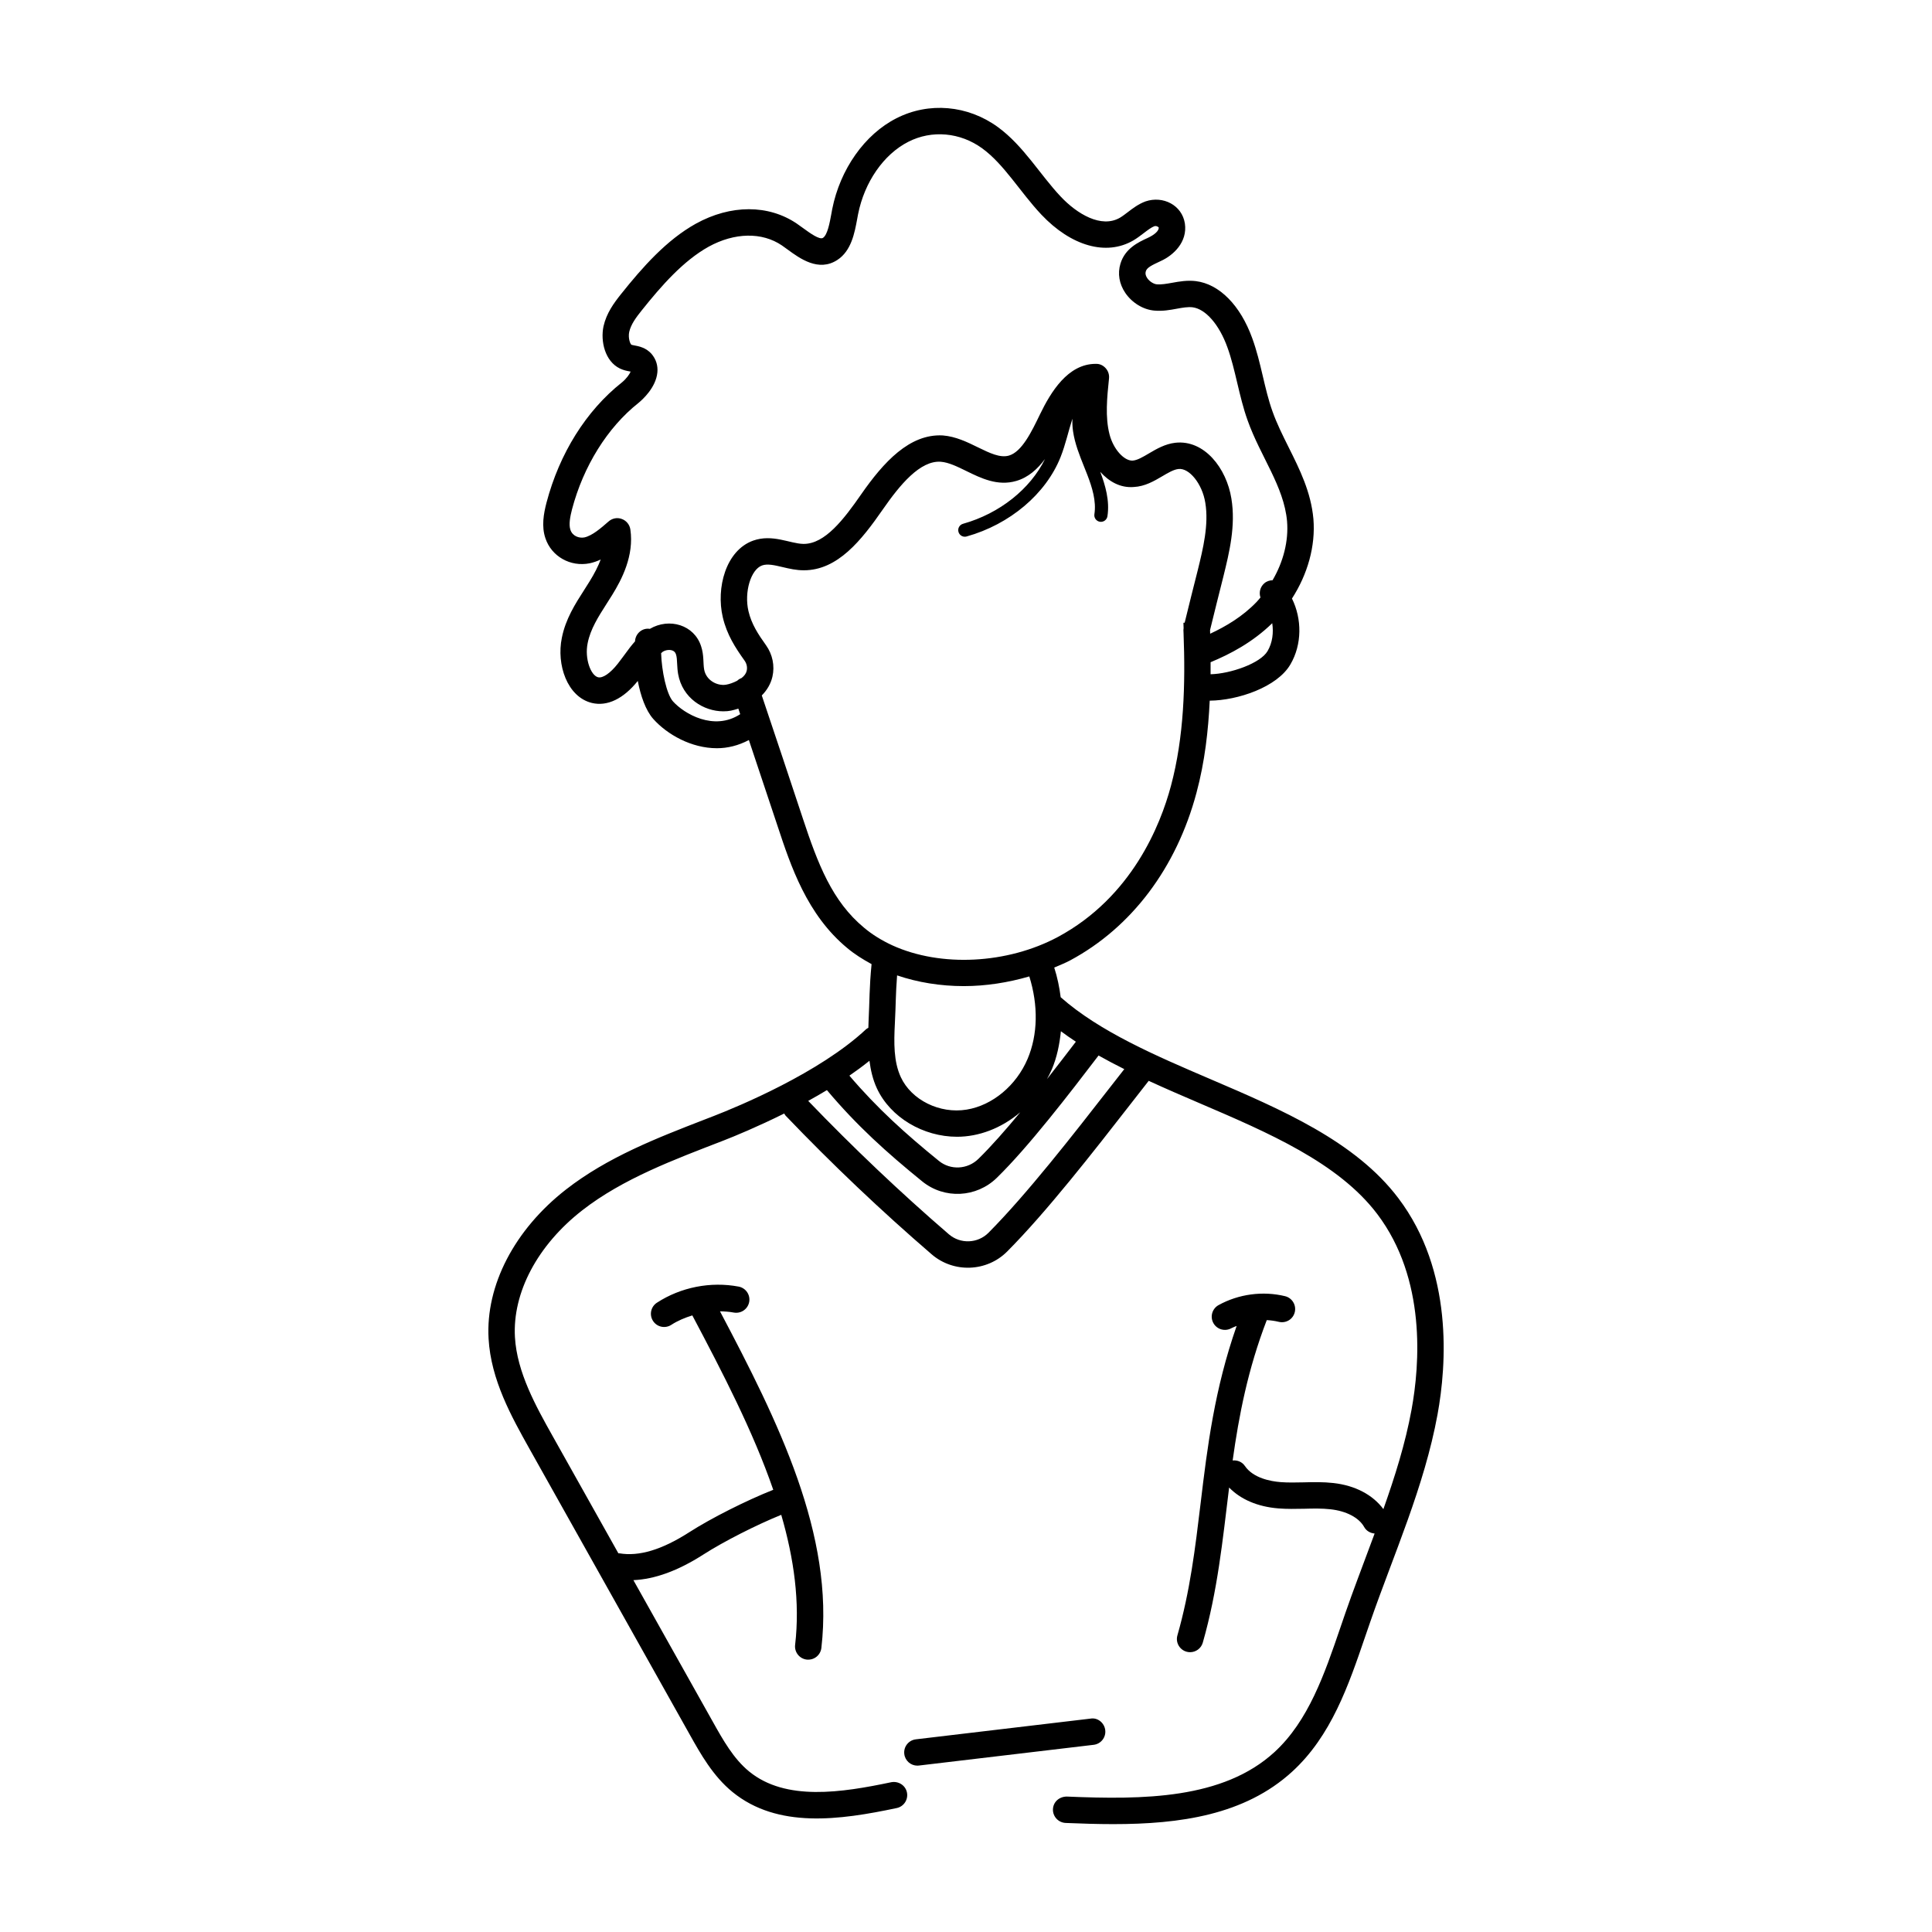 <?xml version="1.0" encoding="UTF-8"?>
<!-- Uploaded to: ICON Repo, www.iconrepo.com, Generator: ICON Repo Mixer Tools -->
<svg fill="#000000" width="800px" height="800px" version="1.1" viewBox="144 144 512 512" xmlns="http://www.w3.org/2000/svg">
 <g>
  <path d="m426.39 627.1c4.203 0.176 8.434 0.312 12.637 0.312 17.637 0 34.809-2.391 47.395-13.891 10.379-9.484 14.957-22.887 19.379-35.848l1.395-4.047c6.102-17.594 14.258-35.625 17.762-54.762 2.398-13.113 4.242-38.008-10.387-57.344-11.418-15.102-30.969-23.473-49.871-31.57-14.398-6.168-29.285-12.547-39.609-21.676-0.332-2.617-0.867-5.242-1.707-7.863 1.438-0.613 2.894-1.191 4.262-1.922 16.234-8.727 28.113-24.492 33.43-44.375 2.242-8.332 3.137-16.598 3.512-24.434 7.359-0.047 17.922-3.566 21.41-9.652 3.062-5.254 3.062-11.996 0.387-17.406 4.141-6.434 6.273-13.875 5.684-21.082-0.637-7.141-3.648-13.168-6.566-19.004-1.605-3.227-3.129-6.273-4.277-9.504-2.176-6.031-2.992-12.902-5.363-19.387-3.137-8.727-8.734-14.391-14.965-15.148-2.25-0.273-4.394 0.102-6.273 0.445-1.469 0.258-2.844 0.512-4.078 0.402-0.719-0.062-1.852-0.656-2.523-1.648-0.422-0.621-0.555-1.223-0.375-1.789 0.285-0.969 1.461-1.57 3.914-2.707 3.422-1.531 7.168-5.059 6.445-9.977-0.762-4.883-5.805-7.41-10.414-5.856-1.871 0.684-3.394 1.844-4.742 2.875-0.676 0.512-1.348 1.039-2.043 1.449-4.953 2.883-11.391-1.004-15.73-5.617-5.363-5.676-9.844-13.449-16.617-18.387-7.981-5.828-18.305-6.738-26.918-2.336-8.379 4.258-14.891 13.477-16.996 24.066l-0.23 1.266c-0.43 2.352-1.023 5.582-2.223 6.356-0.875 0.574-3.402-1.23-5.234-2.57l-1.703-1.215c-7.496-5.078-17.48-5.086-26.738 0.02-7.789 4.332-14.125 11.516-19.805 18.621-1.926 2.414-3.875 5.059-4.676 8.57-0.84 3.992 0.391 9.273 4.332 11.188 0.957 0.465 1.871 0.641 2.602 0.777 0.082 0.012 0.172 0.035 0.258 0.047-0.293 0.695-1.102 1.879-2.352 2.898-9.43 7.469-16.516 18.777-19.953 31.855-0.746 2.875-1.359 6.246-0.285 9.402 1.594 4.816 6.621 7.68 11.762 6.641 1.012-0.219 1.977-0.566 2.891-0.996-0.656 1.762-1.625 3.664-2.91 5.746l-1.414 2.242c-2.445 3.812-4.977 7.762-5.973 12.773-1.461 7.047 1.395 15.656 7.969 17.254 4.094 0.98 8.383-1.125 12.156-5.836 0.754 3.914 2.066 7.777 4.106 10.074 3.703 4.141 10.102 7.758 16.871 7.758 2.816 0 5.688-0.699 8.465-2.172 2.555 7.633 5.113 15.262 7.644 22.914 3.445 10.414 7.734 23.375 18.422 32.211 1.887 1.594 4.098 2.981 6.449 4.262-0.605 6.117-0.523 9.816-0.801 15.324-0.027 0.512-0.031 1.039-0.051 1.555-0.195 0.121-0.41 0.199-0.582 0.359-12.375 11.598-34.016 20.535-40.359 23l-2.453 0.949c-12.656 4.906-25.75 9.977-36.742 18.547-13.645 10.641-21.312 25.414-20.508 39.516 0.621 10.953 6.082 20.699 10.891 29.293l42.434 75.664c2.883 5.141 6.144 10.961 11.309 15.184 11.965 9.754 28.387 7.461 43.535 4.258 1.895-0.402 3.094-2.254 2.699-4.148-0.395-1.898-2.277-3.047-4.148-2.699-13.148 2.766-27.977 5.078-37.66-2.836-4.141-3.375-6.93-8.355-9.629-13.176l-21.051-37.535c5.664-0.258 11.758-2.449 18.531-6.785 5.375-3.449 14.098-7.875 20.648-10.527 3.375 11.598 5 23.137 3.676 34.48-0.219 1.922 1.156 3.656 3.074 3.883 2.031 0.203 3.664-1.234 3.883-3.074 3.492-29.953-11.445-60.027-26.867-89.223 1.219 0.027 2.441 0.102 3.641 0.328 1.914 0.348 3.723-0.887 4.094-2.781 0.363-1.898-0.883-3.731-2.781-4.094-7.422-1.402-15.328 0.145-21.668 4.269-1.621 1.051-2.078 3.219-1.023 4.84 1.051 1.621 3.215 2.082 4.84 1.023 1.719-1.117 3.617-1.895 5.566-2.5 8.078 15.262 16.117 30.77 21.449 46.215-7.059 2.801-16.363 7.461-22.305 11.273-7.215 4.625-13.277 6.445-18.469 5.562-0.09-0.016-0.176 0.016-0.266 0.008l-17.398-31.023c-4.449-7.941-9.484-16.934-10.02-26.273-0.668-11.816 5.992-24.375 17.828-33.602 10.809-8.43 24.461-13.473 37.434-18.496 2.938-1.141 9.082-3.68 16.105-7.168 0.117 0.184 0.191 0.387 0.348 0.551 12.301 12.859 25.332 25.23 38.73 36.77 5.82 5.012 14.617 4.668 20.008-0.758 10.469-10.516 22.879-26.457 32.848-39.266l4.652-5.957c4.473 2.055 9.02 4.019 13.531 5.949 18.066 7.742 36.742 15.738 47.047 29.363 13.012 17.207 11.273 39.879 9.074 51.863-1.629 8.91-4.398 17.695-7.457 26.328-2.758-3.742-7.426-6.281-13.289-6.922-2.68-0.301-5.309-0.246-7.844-0.176-2.043 0.039-4.078 0.094-6.117-0.062-2.574-0.203-7.238-1.031-9.457-4.285-0.746-1.098-2.004-1.578-3.238-1.453 1.652-11.859 4.019-24.137 9.039-37.195 1.082 0.055 2.156 0.203 3.203 0.461 1.914 0.445 3.773-0.703 4.223-2.582 0.449-1.871-0.703-3.766-2.582-4.223-5.902-1.434-12.32-0.559-17.625 2.371-1.688 0.938-2.305 3.062-1.367 4.758 0.945 1.715 3.098 2.289 4.758 1.367 0.449-0.246 0.941-0.406 1.41-0.609-5.871 16.766-7.766 32.098-9.543 46.945-1.441 11.992-2.801 23.316-6.156 35.055-0.641 2.234 1.031 4.461 3.363 4.461 1.523 0 2.926-0.996 3.363-2.535 3.938-13.766 5.254-27.098 6.977-41.102 3.016 3.106 7.508 5.098 13.086 5.535 2.262 0.184 4.523 0.129 6.82 0.09 2.414-0.07 4.707-0.109 6.93 0.137 4.231 0.457 7.578 2.223 8.957 4.703 0.59 1.059 1.648 1.625 2.766 1.727-4.074 10.992-5.519 14.652-7.707 20.934l-1.402 4.086c-4.141 12.121-8.418 24.66-17.473 32.938-13.625 12.438-34.652 12.613-55.016 11.746-2.008 0.027-3.566 1.422-3.648 3.348-0.078 1.922 1.418 3.555 3.352 3.644zm-3.629-199.75c1.332-3.144 2.027-6.559 2.387-10.059 1.285 0.953 2.606 1.883 3.969 2.773-2.309 3.019-4.906 6.406-7.66 9.914 0.461-0.855 0.922-1.719 1.305-2.629zm-6.438-2.734c-2.984 7.051-9.32 12.328-16.141 13.441-7.141 1.184-14.645-2.535-17.453-8.59-1.926-4.156-1.844-9.129-1.578-14.289 0.277-5.375 0.18-7.211 0.586-12.688 5.5 1.871 11.527 2.84 17.688 2.84 5.832 0 11.719-0.93 17.352-2.566 2.402 7.676 2.273 15.41-0.453 21.852zm63.613-108.1c-1.871 3.269-9.859 6.051-15.121 6.168 0.012-1.086 0.008-2.133 0.004-3.191 5.148-2.129 11.094-5.231 16.336-10.336 0.387 2.531 0.051 5.18-1.219 7.359zm-170.16 0.637-0.887 1.195c-0.383 0.52-0.758 1.031-1.176 1.551-1.969 2.508-3.984 3.887-5.215 3.582-1.926-0.465-3.613-4.926-2.762-9.047 0.75-3.746 2.82-6.977 5.008-10.406l1.477-2.336c2.562-4.133 5.848-10.434 4.832-17.379-0.191-1.27-1.051-2.336-2.254-2.773-1.188-0.465-2.551-0.199-3.512 0.648-2.031 1.77-4.324 3.777-6.43 4.238-1.375 0.258-3.137-0.328-3.691-2.016-0.484-1.441-0.055-3.555 0.422-5.418 3.008-11.438 9.395-21.695 17.562-28.168 1.094-0.887 4.68-4.106 5.062-8.133 0.172-1.812-0.348-3.484-1.539-4.894-1.469-1.668-3.301-2.016-4.512-2.25-0.281-0.055-0.703-0.129-0.828-0.184-0.34-0.238-0.914-1.797-0.582-3.402 0.457-2.016 1.824-3.848 3.309-5.699 5.234-6.555 11.008-13.133 17.727-16.879 6.894-3.785 14.145-3.914 19.406-0.355l1.516 1.086c3.258 2.387 8.207 6.008 13.176 2.789 3.723-2.406 4.598-7.156 5.297-10.969l0.219-1.176c1.695-8.52 6.785-15.867 13.305-19.176 6.231-3.191 13.762-2.523 19.613 1.75 5.812 4.231 10.016 11.555 15.648 17.535 7.906 8.371 17.207 11.008 24.359 6.859 0.949-0.559 1.859-1.242 2.762-1.934 1.039-0.793 2.023-1.543 2.82-1.84 0.312-0.105 0.75-0.062 1.16 0.305 0.129 0.875-1.105 1.98-2.992 2.836-2.363 1.086-5.93 2.734-7.148 6.793-0.785 2.602-0.328 5.356 1.293 7.742 1.797 2.637 4.75 4.43 7.688 4.68 2.16 0.203 4.168-0.164 5.953-0.492 1.516-0.281 2.965-0.527 4.168-0.383 3.449 0.422 7.074 4.57 9.238 10.59 2.141 5.844 3.082 13.051 5.356 19.359 3.406 9.605 9.629 17.457 10.461 26.754 0.43 5.254-0.984 10.746-3.84 15.633-0.781 0.023-1.562 0.258-2.195 0.816-1.105 0.961-1.457 2.457-1.012 3.758-0.332 0.395-0.652 0.785-1.031 1.188-3.695 3.856-8.152 6.484-12.301 8.41-0.012-0.324-0.016-0.652-0.027-0.977 1.168-4.734 2.332-9.477 3.539-14.211 1.551-6.301 3.309-13.441 2.113-20.637-1.277-7.996-7.141-15.633-14.855-14.781-2.727 0.309-4.996 1.648-7.004 2.828-1.598 0.949-3.117 1.84-4.367 1.906-2.227 0.039-5.043-3.008-6.066-6.957-1.188-4.594-0.656-9.801-0.137-14.828 0.102-0.984-0.211-1.961-0.875-2.699-0.668-0.75-1.566-1.203-2.652-1.16-7.402 0-11.91 7.504-14.746 13.34-2.254 4.676-4.812 9.969-8.262 10.973-2.332 0.656-5.051-0.656-8.207-2.195-2.754-1.352-5.875-2.883-9.312-3.148-8.809-0.484-15.711 7.113-21.621 15.602-4.621 6.656-9.594 13.141-15.211 13.141h-0.145c-3.492-0.062-8.156-2.688-13.277-0.867-7.269 2.617-9.848 12.555-8.055 20.27 1.105 4.715 3.363 8.137 5.773 11.52 0.582 0.82 0.785 1.785 0.574 2.711-0.168 0.727-0.645 1.352-1.359 1.91-0.449 0.168-0.84 0.414-1.168 0.723-0.992 0.508-2.035 0.902-3.008 1.055-2.363 0.34-5.242-1.184-5.746-4.066-0.289-1.602-0.016-3.785-0.801-6.121-1.816-5.676-8.43-7.648-13.598-4.613-0.023-0.004-0.039-0.02-0.062-0.02-1.926-0.266-3.641 1.195-3.84 3.117-0.008 0.062-0.004 0.145-0.012 0.207-0.922 1.039-1.758 2.129-2.516 3.191zm12.566 12.715c-1.723-1.938-3-8.141-3.137-12.758 0.152-0.113 0.289-0.301 0.445-0.395 0.75-0.465 1.77-0.602 2.527-0.328 0.5 0.184 0.801 0.504 0.977 1.066 0.203 0.613 0.254 1.488 0.293 2.426 0.047 0.91 0.102 1.824 0.258 2.719 1.133 6.438 6.773 9.91 11.984 9.91 1.625 0 2.461-0.246 3.981-0.715 0.164 0.492 0.328 0.98 0.492 1.473-6.953 4.551-14.863-0.098-17.82-3.398zm34.391 30.949c-3.586-10.852-7.219-21.695-10.852-32.516 1.375-1.379 2.387-3.078 2.82-4.973 0.656-2.863 0.035-5.898-1.695-8.328-2.07-2.898-3.848-5.582-4.66-9.055-1.168-5.023 0.621-11.016 3.602-12.09 1.441-0.52 3.285-0.074 5.406 0.422 1.953 0.461 3.672 0.855 5.68 0.855 8.973 0 15.266-7.969 20.938-16.148 4.488-6.457 9.855-13.012 15.363-12.613 2.078 0.164 4.348 1.277 6.75 2.453 3.887 1.906 8.309 4.074 13.23 2.633 3.184-0.926 5.625-3.129 7.625-5.816-3.906 7.945-12.016 14.441-21.723 17.168-0.93 0.258-1.477 1.223-1.211 2.152 0.266 0.969 1.285 1.473 2.152 1.211 11.473-3.211 21.012-11.273 24.902-21.039 1.336-3.379 2.016-6.684 3.144-10.18-0.047 1.082-0.008 2.195 0.164 3.34 0.477 3.281 1.723 6.383 2.93 9.391l0.848 2.141c1.297 3.367 2.418 6.969 1.879 10.453-0.148 0.949 0.504 1.844 1.461 1.996 0.949 0.145 1.844-0.5 1.996-1.461 0.641-4.125-0.566-8.227-1.902-11.77 2.309 2.574 5.32 4.305 8.871 4.019 2.981-0.148 5.418-1.594 7.57-2.856 1.539-0.91 2.992-1.77 4.266-1.914 2.844-0.367 6.336 3.914 7.133 8.957 0.965 5.793-0.609 12.191-1.988 17.809-1.145 4.473-2.266 9.016-3.484 13.969l-0.328 0.008c0.008 0.184-0.008-0.246 0.047 1.453-0.012 0.156-0.051 0.309-0.047 0.453l0.035 0.906c0.516 13.422 0.133 27.484-3.348 40.445-2.789 10.426-10.395 29.492-29.973 40.023-13.398 7.156-31.008 8.051-43.824 2.227-2.863-1.32-5.379-2.883-7.516-4.68-8.477-7.023-12.238-16.883-16.262-29.047zm17.68 64.301c0.328 2.481 0.875 4.938 1.961 7.285 3.594 7.75 12.309 12.852 21.246 12.852 5.684 0 11.68-2.176 16.77-6.5-3.879 4.684-7.734 9.074-11.117 12.375-2.875 2.801-7.379 3.035-10.461 0.52-8.809-7.156-16.277-13.863-23.715-22.59 1.844-1.266 3.613-2.574 5.316-3.941zm63.82 6.965c-9.855 12.656-22.121 28.406-32.289 38.629-2.836 2.844-7.43 3.012-10.48 0.391-12.891-11.102-25.406-23.004-37.281-35.352 1.656-0.91 3.297-1.859 4.957-2.859 7.984 9.488 15.898 16.59 25.254 24.188 5.867 4.766 14.359 4.34 19.77-0.941 8.41-8.203 19.297-22.375 26.965-32.418 2.215 1.254 4.5 2.449 6.82 3.609z"/>
  <path d="m436.9 602.51c-0.219-1.922-1.996-3.391-3.883-3.062l-46.309 5.492c-1.922 0.227-3.293 1.969-3.062 3.883 0.203 1.785 1.723 3.09 3.465 3.09 0.137 0 0.281-0.008 0.418-0.027l46.309-5.492c1.918-0.23 3.293-1.973 3.062-3.883z"/>
 </g>
</svg>